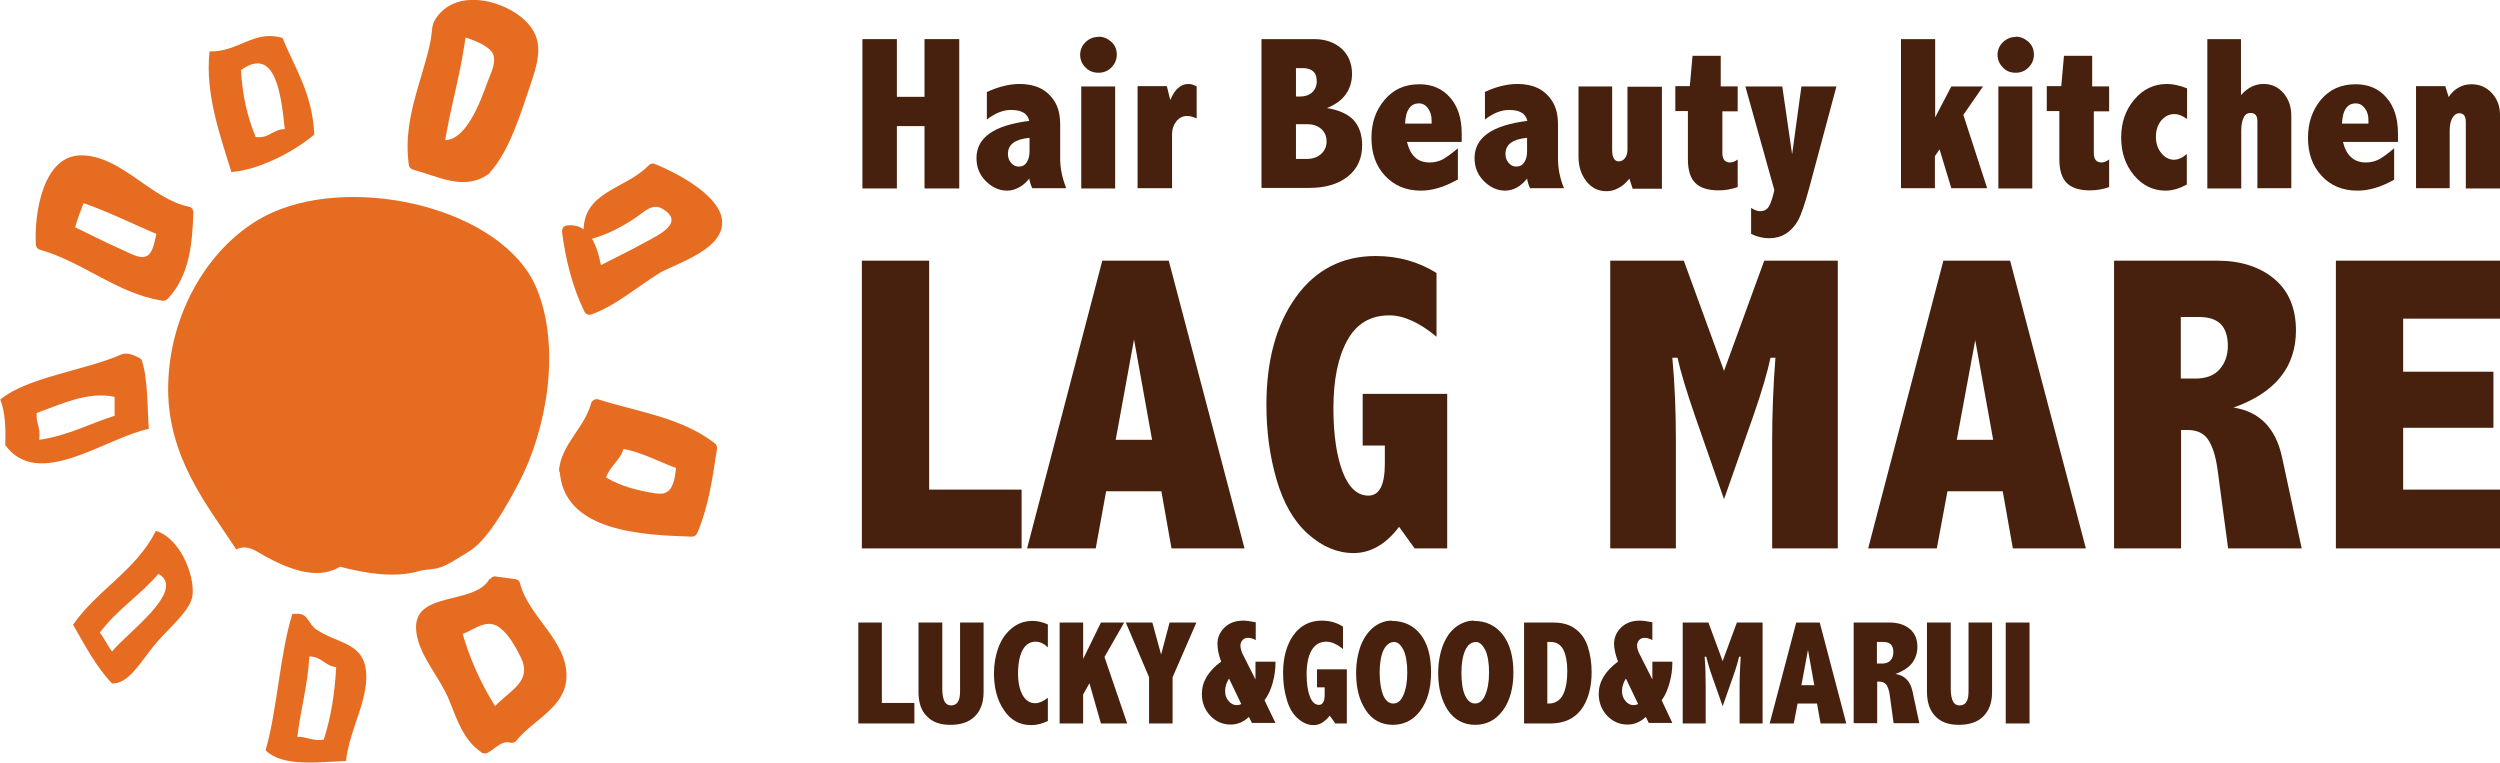 <?xml version="1.0" encoding="UTF-8"?> <svg xmlns="http://www.w3.org/2000/svg" id="_レイヤー_2" viewBox="0 0 91.4 27.89"><defs><style>.cls-1{fill:none;}.cls-2{fill:#e66c22;}.cls-3{fill:#47210d;}</style></defs><g id="_原稿"><path class="cls-1" d="M18,22.54c-.5-.08-.82.46-1.34.49.32,1.22.82,2.23,1.42,3.13.34-.68,1.32-.8,1.34-1.66.01-.38-.85-1.86-1.42-1.96Z"></path><path class="cls-1" d="M17.55,4.13c.34-.65.68-1.52.8-2.25-.46-.31-.9-.64-1.51-.78-.14,1.55-.6,2.73-.8,4.21.77.31,1.22-.62,1.52-1.17Z"></path><path class="cls-1" d="M5.97,8.44c-1.01-.42-1.95-.93-3.03-1.27-.17.4-.34.8-.45,1.27.97.44,1.85.97,2.94,1.27.36-.22.34-.87.54-1.27Z"></path><path class="cls-1" d="M5.79,20.97c-.66.78-1.52,1.33-2.14,2.15.16.21.27.48.45.69.43-.59,2.77-2.24,1.69-2.84Z"></path><path class="cls-1" d="M24.94,16.96c-.79-.24-1.38-.7-2.32-.79.01.73-.66.71-.71,1.37.68.49,1.66.65,2.67.78.19-.37.27-.87.36-1.37Z"></path><path class="cls-2" d="M11.58,23.03c-.32-.22-.31-.6-.71-.59h-.18c-.47,1.51-.54,3.45-.98,4.99.62.62,1.94.43,2.94.39.13-1.21.91-2.36.71-3.43-.17-.91-1.12-.9-1.78-1.37ZM11.85,27.04c-.42.07-.61-.11-.98-.1.12-1.01.38-1.87.44-2.94.45,0,.57.35.98.39-.05.98-.2,1.87-.45,2.64Z"></path><path class="cls-2" d="M5.17,13.14c-.21-.16-.56-.26-.71-.19-1.33.59-3.48.84-4.45,1.66.17.43.21,1.01.18,1.66,1.21,1.67,3.67-.27,5.25-.59-.06-.89-.03-1.86-.27-2.55ZM4.19,15.2c-.92.29-1.71.73-2.76.88.07-.44-.12-.59-.09-.98.81-.29,1.87-.81,2.85-.59v.69Z"></path><path class="cls-2" d="M11.49,4.92c-.07-1.52-.71-2.42-1.16-3.53-1.03-.32-1.62.52-2.67.49-.17,1.57.41,3.13.8,4.41,1-.08,2.26-.72,3.03-1.37ZM10.42,4.72c-.45,0-.57.35-1.07.29-.29-.69-.49-1.49-.54-2.45,1.28-.91,1.47.95,1.6,2.15Z"></path><path class="cls-2" d="M17.73,6.19c.47-.43,1.87-3.9,1.78-4.5-.18-1.2-2.73-2.19-3.47-.78-.16,1.75-1.23,3.42-.89,5.09.96.23,1.9.82,2.58.19ZM16.84,1.1c.61.14,1.05.48,1.51.78-.12.73-.46,1.61-.8,2.25-.29.56-.74,1.49-1.52,1.17.2-1.48.67-2.66.8-4.21Z"></path><path class="cls-2" d="M17.88,6.34c.76-.82,1.16-2.22,1.52-3.26.33-.98.54-1.77-.39-2.49-.81-.62-2.27-.94-3-.02-.27.34-.18.48-.28.98-.12.58-.31,1.14-.47,1.71-.27.94-.45,1.82-.31,2.79.01.07.08.13.15.15.92.25,1.87.79,2.75.17.22-.15.01-.52-.21-.36-.57.4-1.06.21-1.63.02s-.69-.42-.69-1.04c0-.77.35-1.58.56-2.3.2-.68.21-1.96,1.01-2.21.62-.19,1.38.06,1.86.45.91.72.4,1.66.06,2.57-.3.8-.62,1.9-1.22,2.54-.18.2.11.5.3.3Z"></path><path class="cls-2" d="M16.78,1.3c.34.1.91.27,1.17.56s.02.76-.12,1.12c-.22.6-.82,2.37-1.74,2.12l.15.26c.21-1.43.66-2.82.81-4.27.03-.27-.39-.27-.42,0-.14,1.41-.59,2.76-.8,4.15-.02.11.03.23.15.26,1.59.43,2.37-2.49,2.58-3.57.02-.1-.01-.18-.1-.24-.5-.34-.98-.64-1.56-.8-.26-.08-.37.33-.11.41Z"></path><path class="cls-2" d="M18.08,21.27c-.42,1.06-2.47.48-2.67,1.57-.1.52.8,1.74,1.07,2.35.38.86.6,1.82,1.25,2.15.45-.13.35-.67.98-.39.53-.78,1.66-1.09,1.78-2.06.15-1.29-1.48-2.24-1.69-3.52-.31.04-.5-.04-.71-.1ZM18.08,26.16c-.61-.9-1.11-1.91-1.42-3.13.52-.03.84-.57,1.34-.49.58.1,1.43,1.58,1.42,1.96-.02.86-.99.98-1.34,1.66Z"></path><path class="cls-2" d="M17.9,21.16c-.56,1.02-2.93.38-2.67,2.01.13.84.86,1.62,1.18,2.4s.52,1.48,1.21,1.95c.06.04.15.03.21,0,.24-.12.51-.46.82-.37.07.02.16,0,.21-.05.62-.79,1.82-1.22,1.85-2.35.04-1.33-1.39-2.2-1.7-3.43-.02-.09-.11-.15-.2-.15l-.66-.09c-.26-.07-.37.34-.11.41.68.18.73.56,1.09,1.11.51.77,1.54,1.67,1.01,2.71-.25.48-1.16,1.15-1.62,1.37-.06.03-.51.23-.56.24-.81.09-1-1.22-1.28-1.82-.23-.48-1.02-1.38-1-1.92.03-1.18,2.08-.84,2.6-1.79.13-.24-.23-.45-.36-.21Z"></path><path class="cls-2" d="M18.26,26.06c-.64-.96-1.1-1.97-1.4-3.08l-.15.26c.53-.1,1.02-.69,1.55-.3.34.25.59.71.78,1.09.5,1.02-.69,1.3-1.13,2.04-.14.23.22.45.36.21.32-.54,1.02-.74,1.27-1.34.19-.45,0-.86-.21-1.27-.24-.44-.6-1.03-1.07-1.25-.62-.3-1.07.31-1.65.41-.11.02-.18.16-.15.26.31,1.14.79,2.2,1.45,3.18.15.22.51.01.36-.21Z"></path><path class="cls-2" d="M5.97,10.79c.8-.74.86-2.14.89-3.04-.95-.12-3.09-2.05-4.1-1.86-.82.16-1.37,1.81-1.25,3.04,1.67.42,2.62,1.63,4.45,1.86ZM2.94,7.17c1.08.35,2.02.85,3.03,1.27-.2.41-.18,1.05-.54,1.27-1.09-.3-1.97-.84-2.94-1.27.1-.47.28-.87.45-1.27Z"></path><path class="cls-2" d="M6.12,10.94c.82-.87.91-2.04.95-3.18,0-.09-.07-.19-.15-.2-1.4-.28-2.46-1.85-3.92-1.88s-1.75,2.2-1.69,3.25c0,.09.06.18.15.2,1.58.45,2.81,1.59,4.45,1.86.27.04.38-.36.11-.41-1.34-.22-2.35-1.01-3.56-1.54-.85-.38-.88-.58-.62-1.56.21-.77.64-1.59,1.54-1.3.98.31,1.79,1.06,2.71,1.51.07.04.34.12.41.18.21.2.07.04.13.36.13.75-.32,1.88-.81,2.4-.19.2.11.5.3.3Z"></path><path class="cls-2" d="M2.89,7.37c1.02.34,1.99.83,2.98,1.25l-.1-.24c-.1.26-.11.61-.26.84-.23.38-.72.05-1.07-.1-.62-.27-1.22-.59-1.84-.88l.1.24c.11-.44.27-.85.45-1.27.1-.25-.3-.36-.41-.11-.17.42-.34.83-.45,1.27-.02.08.01.2.1.24.89.41,1.89,1.1,2.87,1.26.7.11.72-.92.91-1.39.03-.08-.02-.2-.1-.24-1.03-.44-2.02-.94-3.08-1.29-.26-.09-.37.32-.11.41Z"></path><path class="cls-2" d="M20.67,17.16c-.04,1.92,2.58,2.18,4.63,2.25.39-.84.54-1.95.71-3.04-1.06-.89-2.75-1.09-4.19-1.56-.19.98-1.14,1.41-1.16,2.35ZM22.63,16.18c.94.08,1.52.55,2.32.79-.08.5-.16.99-.36,1.37-1.01-.13-1.99-.29-2.67-.78.05-.66.72-.64.71-1.37Z"></path><path class="cls-2" d="M20.46,17.16c.09,2.32,3.12,2.4,4.84,2.46.1,0,.17-.07.2-.15.41-.97.55-2,.71-3.04.02-.1-.01-.18-.1-.24-1.23-.94-2.8-1.13-4.24-1.59-.11-.03-.23.04-.26.15-.25.9-1.05,1.45-1.17,2.4-.03.27.39.27.42,0,.08-.63.57-1.21.94-1.71.31-.42.31-.32.9-.16.64.17,1.28.32,1.9.55.82.31,1.2.46,1.05,1.38-.07.42-.12,1.53-.45,1.84-.3.29-1.17.07-1.55.02-1.17-.15-2.73-.48-2.79-1.92-.01-.27-.43-.27-.42,0Z"></path><path class="cls-2" d="M22.63,16.39c.81.1,1.5.53,2.26.78l-.15-.26c-.04.26-.05.59-.16.83-.18.41-.5.32-.89.25-.59-.11-1.16-.28-1.67-.62l.1.24c.09-.58.68-.79.72-1.43.02-.27-.41-.27-.42,0-.03.53-.62.77-.7,1.32-.02.1.01.18.1.24.83.55,1.81.68,2.78.81.07,0,.15-.05.18-.1.21-.45.3-.93.38-1.42.02-.12-.03-.22-.15-.26-.81-.26-1.51-.69-2.37-.79-.27-.03-.27.39,0,.42Z"></path><path class="cls-2" d="M17.1,20.19c.71-.4,1.42-1.69,1.87-2.54,1.02-1.94,1.56-4.97.63-7.15-1.22-2.84-6.49-4.12-9.62-2.74-2.09.92-3.75,3.41-3.83,6.26-.08,2.65,1.44,4.46,2.49,6.07.29-.16.57-.04.8.1,1.5.89,2.37.9,2.99.53,1,.26,2.02.41,2.89.16.27-.08.49-.04.79-.14.32-.11.76-.42.99-.55Z"></path><path class="cls-2" d="M23.96,9.81c.77-.45,2.28-.9,2.22-1.76-.04-.57-1.76-1.67-2.32-1.86-.68.83-2.5.89-2.32,2.35,1.07-.23,1.69-.95,2.58-1.37.2.43.67.57.8,1.08-.92.71-2.06,1.19-3.12,1.76-.11-.74-.4-1.76-1.07-1.57.14,1.09.39,2.05.8,2.84.68-.19,1.44-.9,2.41-1.47Z"></path><path class="cls-2" d="M24.07,10c.7-.39,2.56-.93,2.31-2.06-.2-.88-1.7-1.65-2.45-1.95-.07-.03-.16,0-.21.05-.86.9-2.46.95-2.38,2.5,0,.14.13.24.27.2.57-.16,1.04-.4,1.54-.72.39-.25.68-.62,1.08-.38.82.5-.14.94-.59,1.19-.63.35-1.29.66-1.93,1l.31.13c-.12-.7-.35-1.81-1.27-1.72-.15.01-.22.12-.2.27.14,1.01.37,1.97.82,2.89.04.08.16.13.24.1.9-.32,1.65-.99,2.46-1.49.23-.14.02-.51-.21-.36-.5.31-1.5,1.32-2.09,1.27-.53-.04-.74-2.04-.8-2.52l-.2.27c.65-.07.78.95.87,1.41.02.14.2.18.31.13,1.06-.56,2.15-1.05,3.12-1.76.1-.07.12-.17.08-.29-.19-.44-.54-.68-.8-1.08-.06-.1-.18-.13-.29-.08-.86.45-1.58,1.09-2.53,1.35l.27.2c-.05-.95.7-1.2,1.39-1.58.54-.3.67-.57,1.24-.27.63.34,1.93,1.05,1.31,1.9-.37.5-1.32.75-1.85,1.04-.24.13-.03.5.21.36Z"></path><path class="cls-2" d="M5.7,19.41c-.73,1.45-2.14,2.15-3.03,3.43.44.76.85,1.55,1.43,2.15.62.01,1.04-.8,1.6-1.47.46-.55,1.27-1.19,1.34-1.76.08-.77-.48-2.1-1.34-2.35ZM4.1,23.82c-.17-.21-.28-.48-.45-.69.61-.83,1.48-1.37,2.14-2.15,1.08.6-1.26,2.25-1.69,2.84Z"></path><path class="cls-3" d="M31.53,1.43h1.26v2.11h1.01V1.43h1.27v5.46h-1.27v-2.28h-1.01v2.28h-1.26V1.43Z"></path><path class="cls-3" d="M36.07,3.37c.43-.2.83-.3,1.21-.3.28,0,.53.05.74.15.21.1.39.26.53.48.14.22.21.5.21.85v1.25c0,.36.08.72.22,1.08h-1.24c-.05-.1-.09-.22-.11-.35-.12.15-.25.26-.39.33-.13.07-.27.11-.42.11-.29,0-.55-.12-.78-.35-.23-.23-.34-.51-.34-.84,0-.75.64-1.2,1.93-1.36-.03-.13-.1-.24-.21-.3-.11-.07-.27-.1-.46-.1-.29,0-.58.12-.88.35v-.99ZM37.63,5.04c-.52.05-.78.24-.78.59,0,.13.04.24.12.33.08.09.17.13.28.13.13,0,.22-.05.29-.16.07-.11.1-.24.1-.4v-.48Z"></path><path class="cls-3" d="M40.16,1.34c.17,0,.32.06.46.18.14.12.21.28.21.48,0,.18-.07.34-.2.47-.13.13-.29.19-.47.19s-.35-.06-.48-.2c-.13-.13-.19-.29-.19-.46s.07-.34.2-.46c.13-.13.29-.19.47-.19ZM39.53,3.16h1.24v3.73h-1.24v-3.73Z"></path><path class="cls-3" d="M42.79,3.65c.08-.19.17-.34.28-.43.11-.1.24-.15.38-.15.1,0,.19.03.3.09v1.17c-.13-.06-.24-.09-.35-.09-.16,0-.29.07-.39.19-.1.13-.16.29-.16.49v1.96h-1.26v-3.73h1.07l.12.49Z"></path><path class="cls-3" d="M46.11,1.43h1.94c.41,0,.74.12,1,.35.25.23.38.54.38.92,0,.29-.08.54-.23.75-.15.21-.38.38-.69.5.43.07.75.21.97.43.21.23.32.54.32.93,0,.48-.17.86-.52,1.14-.35.28-.82.42-1.41.42h-1.75V1.43ZM47.38,2.49v1.04h.14c.19,0,.34-.05.45-.15.11-.1.17-.24.17-.41,0-.16-.04-.28-.13-.36-.09-.08-.21-.12-.39-.12h-.24ZM47.38,4.54v1.27h.41c.2,0,.37-.06.51-.18.13-.12.2-.27.2-.46s-.07-.35-.2-.46c-.14-.12-.31-.17-.51-.17h-.41Z"></path><path class="cls-3" d="M53.28,6.57c-.48.27-.92.4-1.33.4-.54,0-.97-.18-1.31-.54-.34-.36-.5-.83-.5-1.39s.16-1.01.48-1.39c.32-.38.74-.57,1.27-.57.47,0,.84.16,1.13.49.28.32.42.76.42,1.31v.31h-2c.06.25.16.44.29.56.14.13.32.19.54.19.17,0,.33-.04.47-.11.14-.08.33-.21.56-.41v1.16ZM52.34,4.52v-.13c0-.17-.05-.31-.13-.43-.09-.12-.2-.18-.33-.18-.16,0-.28.06-.36.18-.09.12-.14.31-.15.56h.98Z"></path><path class="cls-3" d="M54.27,3.37c.42-.2.83-.3,1.21-.3.28,0,.53.05.74.15.21.1.39.26.53.48.14.22.21.5.21.85v1.25c0,.36.07.72.22,1.08h-1.24c-.05-.1-.09-.22-.11-.35-.12.15-.25.26-.38.33-.13.07-.28.11-.42.11-.29,0-.55-.12-.78-.35-.23-.23-.34-.51-.34-.84,0-.75.64-1.2,1.93-1.36-.03-.13-.1-.24-.21-.3-.11-.07-.27-.1-.46-.1-.29,0-.58.12-.88.35v-.99ZM55.82,5.04c-.52.05-.78.24-.78.59,0,.13.04.24.12.33.08.09.17.13.28.13.12,0,.22-.05.29-.16.07-.11.1-.24.1-.4v-.48Z"></path><path class="cls-3" d="M57.7,3.16h1.24v2.31c0,.14.02.25.06.32.04.07.1.11.18.11.09,0,.17-.04.23-.12.06-.08.09-.18.09-.3v-2.31h1.26v3.73h-1.07l-.12-.37c-.12.15-.25.27-.39.34-.14.08-.29.12-.45.12-.3,0-.54-.12-.73-.36-.19-.24-.29-.54-.29-.9v-2.55Z"></path><path class="cls-3" d="M61.88,2.04h1.03v1.12h.62v.91h-.56v1.52c0,.23.09.35.28.35.09,0,.19-.04.28-.11v1.01c-.23.08-.46.12-.7.12-.38,0-.67-.09-.85-.27-.18-.18-.27-.47-.27-.86v-1.77h-.46v-.91h.53l.1-1.12Z"></path><path class="cls-3" d="M63.83,3.16h1.33l.36,2.48.34-2.48h1.28l-1,3.73c-.16.58-.29.97-.41,1.18-.12.21-.27.37-.45.48-.18.11-.38.16-.6.16s-.44-.05-.66-.16v-.95c.12.08.23.12.33.12.15,0,.26-.06.33-.19.07-.12.13-.32.19-.58l-1.06-3.79Z"></path><path class="cls-3" d="M69.51,1.43h1.24v2.86l.59-1.13h1.16l-.72,1.04.87,2.68h-1.31l-.43-1.42-.17.25v1.17h-1.24V1.43Z"></path><path class="cls-3" d="M73.69,1.34c.17,0,.32.06.46.18.14.12.21.28.21.48,0,.18-.07.34-.2.47-.13.13-.29.19-.47.19s-.35-.06-.47-.2c-.13-.13-.19-.29-.19-.46s.07-.34.2-.46c.14-.13.29-.19.47-.19ZM73.06,3.16h1.24v3.73h-1.24v-3.73Z"></path><path class="cls-3" d="M75.46,2.04h1.03v1.12h.62v.91h-.56v1.52c0,.23.09.35.28.35.09,0,.19-.04.28-.11v1.01c-.23.08-.46.12-.7.12-.39,0-.67-.09-.85-.27-.18-.18-.27-.47-.27-.86v-1.77h-.46v-.91h.53l.1-1.12Z"></path><path class="cls-3" d="M79.96,6.74c-.27.15-.53.23-.79.23-.45,0-.84-.19-1.15-.56-.31-.37-.47-.83-.47-1.38s.16-1.01.48-1.39c.32-.38.72-.57,1.2-.57.21,0,.45.05.73.16v1.12c-.17-.12-.32-.18-.46-.18-.19,0-.35.08-.48.23-.13.15-.2.36-.2.6s.07.44.2.6c.13.16.29.24.46.24.15,0,.31-.07.47-.21v1.1Z"></path><path class="cls-3" d="M80.69,1.43h1.24v2.05c.12-.14.25-.24.39-.31.14-.07.28-.1.44-.1.3,0,.54.12.73.34.19.23.28.5.28.83v2.64h-1.24v-2.45c0-.2-.08-.3-.25-.3-.11,0-.2.05-.25.17-.06.11-.09.27-.09.49v2.1h-1.24V1.43Z"></path><path class="cls-3" d="M87.53,6.57c-.48.27-.92.4-1.34.4-.54,0-.98-.18-1.31-.54-.34-.36-.5-.83-.5-1.39s.16-1.01.47-1.39c.32-.38.74-.57,1.27-.57.47,0,.85.16,1.13.49.28.32.42.76.42,1.31v.31h-2.01c.06.25.16.44.3.56.14.13.32.19.54.19.17,0,.33-.04.47-.11.14-.08.33-.21.56-.41v1.16ZM86.59,4.52v-.13c0-.17-.04-.31-.13-.43-.09-.12-.2-.18-.33-.18-.16,0-.28.06-.36.18-.09.12-.13.31-.15.56h.98Z"></path><path class="cls-3" d="M89.52,3.55c.11-.16.23-.28.37-.35.14-.08.29-.12.47-.12.3,0,.54.11.74.32.2.22.3.48.3.8v2.69h-1.25v-2.43c0-.21-.08-.32-.23-.32-.11,0-.2.06-.26.17-.07.12-.1.28-.1.48v2.09h-1.23v-3.73h1.07l.12.39Z"></path><path class="cls-3" d="M31.51,9.53h2.46v8.37h3.38v2.15h-5.84v-10.52Z"></path><path class="cls-3" d="M40.29,9.53h2.44l2.77,10.52h-2.67l-.37-2.09h-2.02l-.38,2.09h-2.51l2.75-10.52ZM41.46,12.41l-.67,3.67h1.33l-.66-3.67Z"></path><path class="cls-3" d="M51.15,19.26c-.24.32-.5.56-.78.72-.28.16-.57.24-.88.24-.59,0-1.15-.23-1.67-.7-.52-.46-.9-1.13-1.15-1.99-.25-.86-.37-1.77-.37-2.73,0-1.62.36-2.94,1.08-3.94.72-1,1.69-1.5,2.92-1.5.82,0,1.56.21,2.22.62v2.33c-.63-.52-1.2-.78-1.73-.78-.69,0-1.2.31-1.53.91-.34.61-.51,1.44-.51,2.49,0,.98.12,1.75.34,2.33.23.58.54.86.94.86.2,0,.35-.1.45-.29.1-.2.15-.49.15-.88v-.66h-.81v-1.89h3.09v5.65h-1.19l-.57-.79Z"></path><path class="cls-3" d="M58.88,9.53h2.68l1.47,4.03,1.47-4.03h2.69v10.52h-2.4v-3.94c0-.99.04-2.01.12-3.03h-.18c-.11.51-.31,1.21-.62,2.1l-1.08,3.07-1.07-3.07c-.31-.9-.52-1.6-.63-2.1h-.19c.09.95.13,1.96.13,3.03v3.94h-2.4v-10.52Z"></path><path class="cls-3" d="M71.05,9.53h2.44l2.77,10.52h-2.67l-.37-2.09h-2.02l-.39,2.09h-2.51l2.75-10.52ZM72.22,12.41l-.68,3.67h1.33l-.66-3.67Z"></path><path class="cls-3" d="M77.28,9.53h3.78c.85,0,1.55.22,2.08.66.53.44.8,1.07.8,1.89,0,.67-.19,1.24-.57,1.71-.38.47-.95.84-1.71,1.11.95.15,1.54.75,1.77,1.81l.72,3.34h-2.69l-.39-2.91c-.07-.49-.19-.85-.35-1.08-.16-.23-.41-.34-.75-.34h-.23v4.33h-2.45v-10.52ZM79.73,11.58v2.26h.54c.38,0,.68-.11.88-.34.2-.23.3-.51.3-.86s-.09-.62-.26-.79c-.18-.18-.44-.26-.8-.26h-.65Z"></path><path class="cls-3" d="M85.4,9.53h6v2.12h-3.54v1.94h3.3v2.05h-3.3v2.26h3.54v2.15h-6v-10.52Z"></path><path class="cls-3" d="M31.38,22.76h.86v2.94h1.19v.75h-2.05v-3.69Z"></path><path class="cls-3" d="M33.59,22.76h.86v2.44c0,.19.03.34.08.44.05.1.14.15.24.15s.2-.04.25-.13c.06-.09.08-.22.08-.4v-2.5h.86v2.54c0,.39-.11.68-.32.89-.21.21-.51.31-.89.31s-.66-.1-.86-.31c-.21-.2-.31-.5-.31-.9v-2.54Z"></path><path class="cls-3" d="M38.31,26.36c-.21.1-.42.15-.61.15-.42,0-.75-.18-.99-.54-.25-.36-.37-.81-.37-1.35,0-.33.05-.64.16-.94.11-.3.27-.53.49-.71.22-.18.47-.27.76-.27.18,0,.36.04.56.13v.84c-.14-.14-.29-.21-.45-.21-.2,0-.36.1-.47.3-.11.2-.17.49-.17.87,0,.33.06.59.17.79.12.2.27.29.46.29.14,0,.29-.07.46-.2v.83Z"></path><path class="cls-3" d="M38.74,22.76h.86v1.33l.65-1.33h.85l-.72,1.26.83,2.43h-.96l-.42-1.47-.23.41v1.06h-.86v-3.69Z"></path><path class="cls-3" d="M41.16,22.76h.97l.32,1.17.31-1.17h.98l-.87,2v1.69h-.86v-1.69l-.85-2Z"></path><path class="cls-3" d="M44.65,24.2c-.1-.26-.14-.48-.14-.66,0-.22.08-.42.25-.59.17-.17.4-.26.69-.26.11,0,.26.02.46.06v.65c-.1-.05-.19-.08-.27-.08-.09,0-.16.02-.21.08-.05.05-.08.12-.08.2,0,.09.03.19.07.29l.48.95c0-.05,0-.09,0-.11v-.33s0-.21,0-.21h.73v.07c0,.21-.03.45-.1.7-.07.26-.17.47-.3.64l.4.83h-.86l-.11-.22c-.2.19-.43.28-.67.28-.29,0-.54-.11-.75-.33-.2-.22-.3-.48-.3-.79,0-.44.23-.83.7-1.18ZM44.93,24.81c-.09.15-.14.3-.14.45s.04.27.13.37c.08.1.18.15.3.15.05,0,.1-.01.16-.04l-.44-.92Z"></path><path class="cls-3" d="M48.61,26.17c-.08.11-.18.19-.27.25-.1.06-.2.09-.31.09-.21,0-.4-.08-.59-.25-.18-.16-.32-.4-.4-.7-.09-.3-.13-.62-.13-.96,0-.57.13-1.03.38-1.38.25-.35.6-.53,1.03-.53.29,0,.55.07.78.22v.82c-.22-.18-.42-.27-.61-.27-.24,0-.42.11-.54.32-.12.21-.18.5-.18.87,0,.34.04.61.12.82.08.2.19.3.33.3.07,0,.12-.03.16-.1.04-.07.05-.17.05-.31v-.23h-.28v-.66h1.09v1.98h-.42l-.2-.28Z"></path><path class="cls-3" d="M50.88,22.7c.45,0,.8.17,1.06.5.26.34.38.8.38,1.38s-.13,1.05-.39,1.4c-.26.35-.6.52-1.01.52s-.76-.18-.99-.54c-.24-.36-.35-.81-.35-1.35,0-.37.06-.71.17-1.01.12-.3.28-.52.48-.68.2-.15.42-.23.65-.23ZM50.98,23.47c-.17,0-.3.1-.4.3-.09.2-.14.47-.14.82s.05.63.13.83c.09.2.21.3.37.3s.28-.1.37-.31c.09-.21.14-.48.14-.83s-.05-.63-.14-.82c-.1-.19-.21-.29-.34-.29Z"></path><path class="cls-3" d="M53.88,22.7c.45,0,.8.17,1.06.5.26.34.39.8.39,1.38s-.13,1.05-.39,1.4c-.26.35-.6.52-1.01.52s-.76-.18-1-.54c-.23-.36-.35-.81-.35-1.35,0-.37.06-.71.17-1.01.12-.3.27-.52.48-.68.21-.15.42-.23.65-.23ZM53.97,23.47c-.17,0-.31.1-.4.3-.09.2-.14.47-.14.82s.04.63.13.83c.09.2.21.3.37.3s.28-.1.37-.31c.09-.21.14-.48.14-.83s-.05-.63-.14-.82c-.1-.19-.21-.29-.34-.29Z"></path><path class="cls-3" d="M55.71,22.76h1.08c.32,0,.59.07.8.23.21.15.37.37.46.65.09.28.14.59.14.93,0,.57-.13,1.03-.38,1.37-.26.34-.63.51-1.13.51h-.96v-3.69ZM56.57,23.47v2.25h.06c.45,0,.67-.41.67-1.21,0-.31-.05-.56-.14-.75-.1-.19-.25-.29-.47-.29h-.11Z"></path><path class="cls-3" d="M59.16,24.2c-.1-.26-.15-.48-.15-.66,0-.22.08-.42.25-.59.17-.17.4-.26.69-.26.11,0,.26.02.46.06v.65c-.1-.05-.19-.08-.27-.08-.09,0-.16.02-.21.08-.05.05-.08.12-.08.2,0,.09.03.19.08.29l.48.95c0-.05,0-.09,0-.11v-.33s0-.21,0-.21h.73v.07c0,.21-.03.45-.1.7-.07.26-.16.47-.29.64l.39.83h-.86l-.11-.22c-.2.19-.43.28-.67.28-.29,0-.54-.11-.75-.33-.2-.22-.3-.48-.3-.79,0-.44.23-.83.7-1.18ZM59.44,24.81c-.09.15-.14.3-.14.45s.04.27.13.37c.08.1.18.15.3.15.05,0,.1-.01.16-.04l-.44-.92Z"></path><path class="cls-3" d="M61.52,22.76h.94l.52,1.41.52-1.41h.94v3.69h-.84v-1.38c0-.35.02-.7.04-1.06h-.06c-.04.18-.11.42-.22.73l-.38,1.08-.38-1.08c-.11-.31-.18-.56-.22-.73h-.06c.03.33.04.69.04,1.06v1.38h-.84v-3.69Z"></path><path class="cls-3" d="M65.68,22.76h.85l.97,3.69h-.94l-.13-.73h-.71l-.14.73h-.88l.97-3.69ZM66.1,23.76l-.24,1.29h.47l-.23-1.29Z"></path><path class="cls-3" d="M67.76,22.76h1.33c.3,0,.54.08.73.23.19.16.28.38.28.66,0,.23-.07.43-.2.6-.13.16-.33.29-.6.39.33.05.54.26.62.63l.25,1.17h-.94l-.14-1.02c-.02-.17-.07-.3-.12-.38-.06-.08-.15-.12-.26-.12h-.08v1.52h-.86v-3.69ZM68.62,23.47v.79h.19c.14,0,.24-.04.31-.12.07-.08.1-.18.1-.3s-.03-.22-.09-.28c-.06-.06-.16-.09-.28-.09h-.23Z"></path><path class="cls-3" d="M70.46,22.76h.86v2.44c0,.19.03.34.08.44.05.1.13.15.24.15.11,0,.2-.04.25-.13.06-.09.08-.22.08-.4v-2.5h.86v2.54c0,.39-.11.68-.32.89-.21.21-.51.31-.89.31s-.66-.1-.86-.31c-.2-.2-.31-.5-.31-.9v-2.54Z"></path><path class="cls-3" d="M73.33,22.76h.87v3.69h-.87v-3.69Z"></path></g></svg> 
